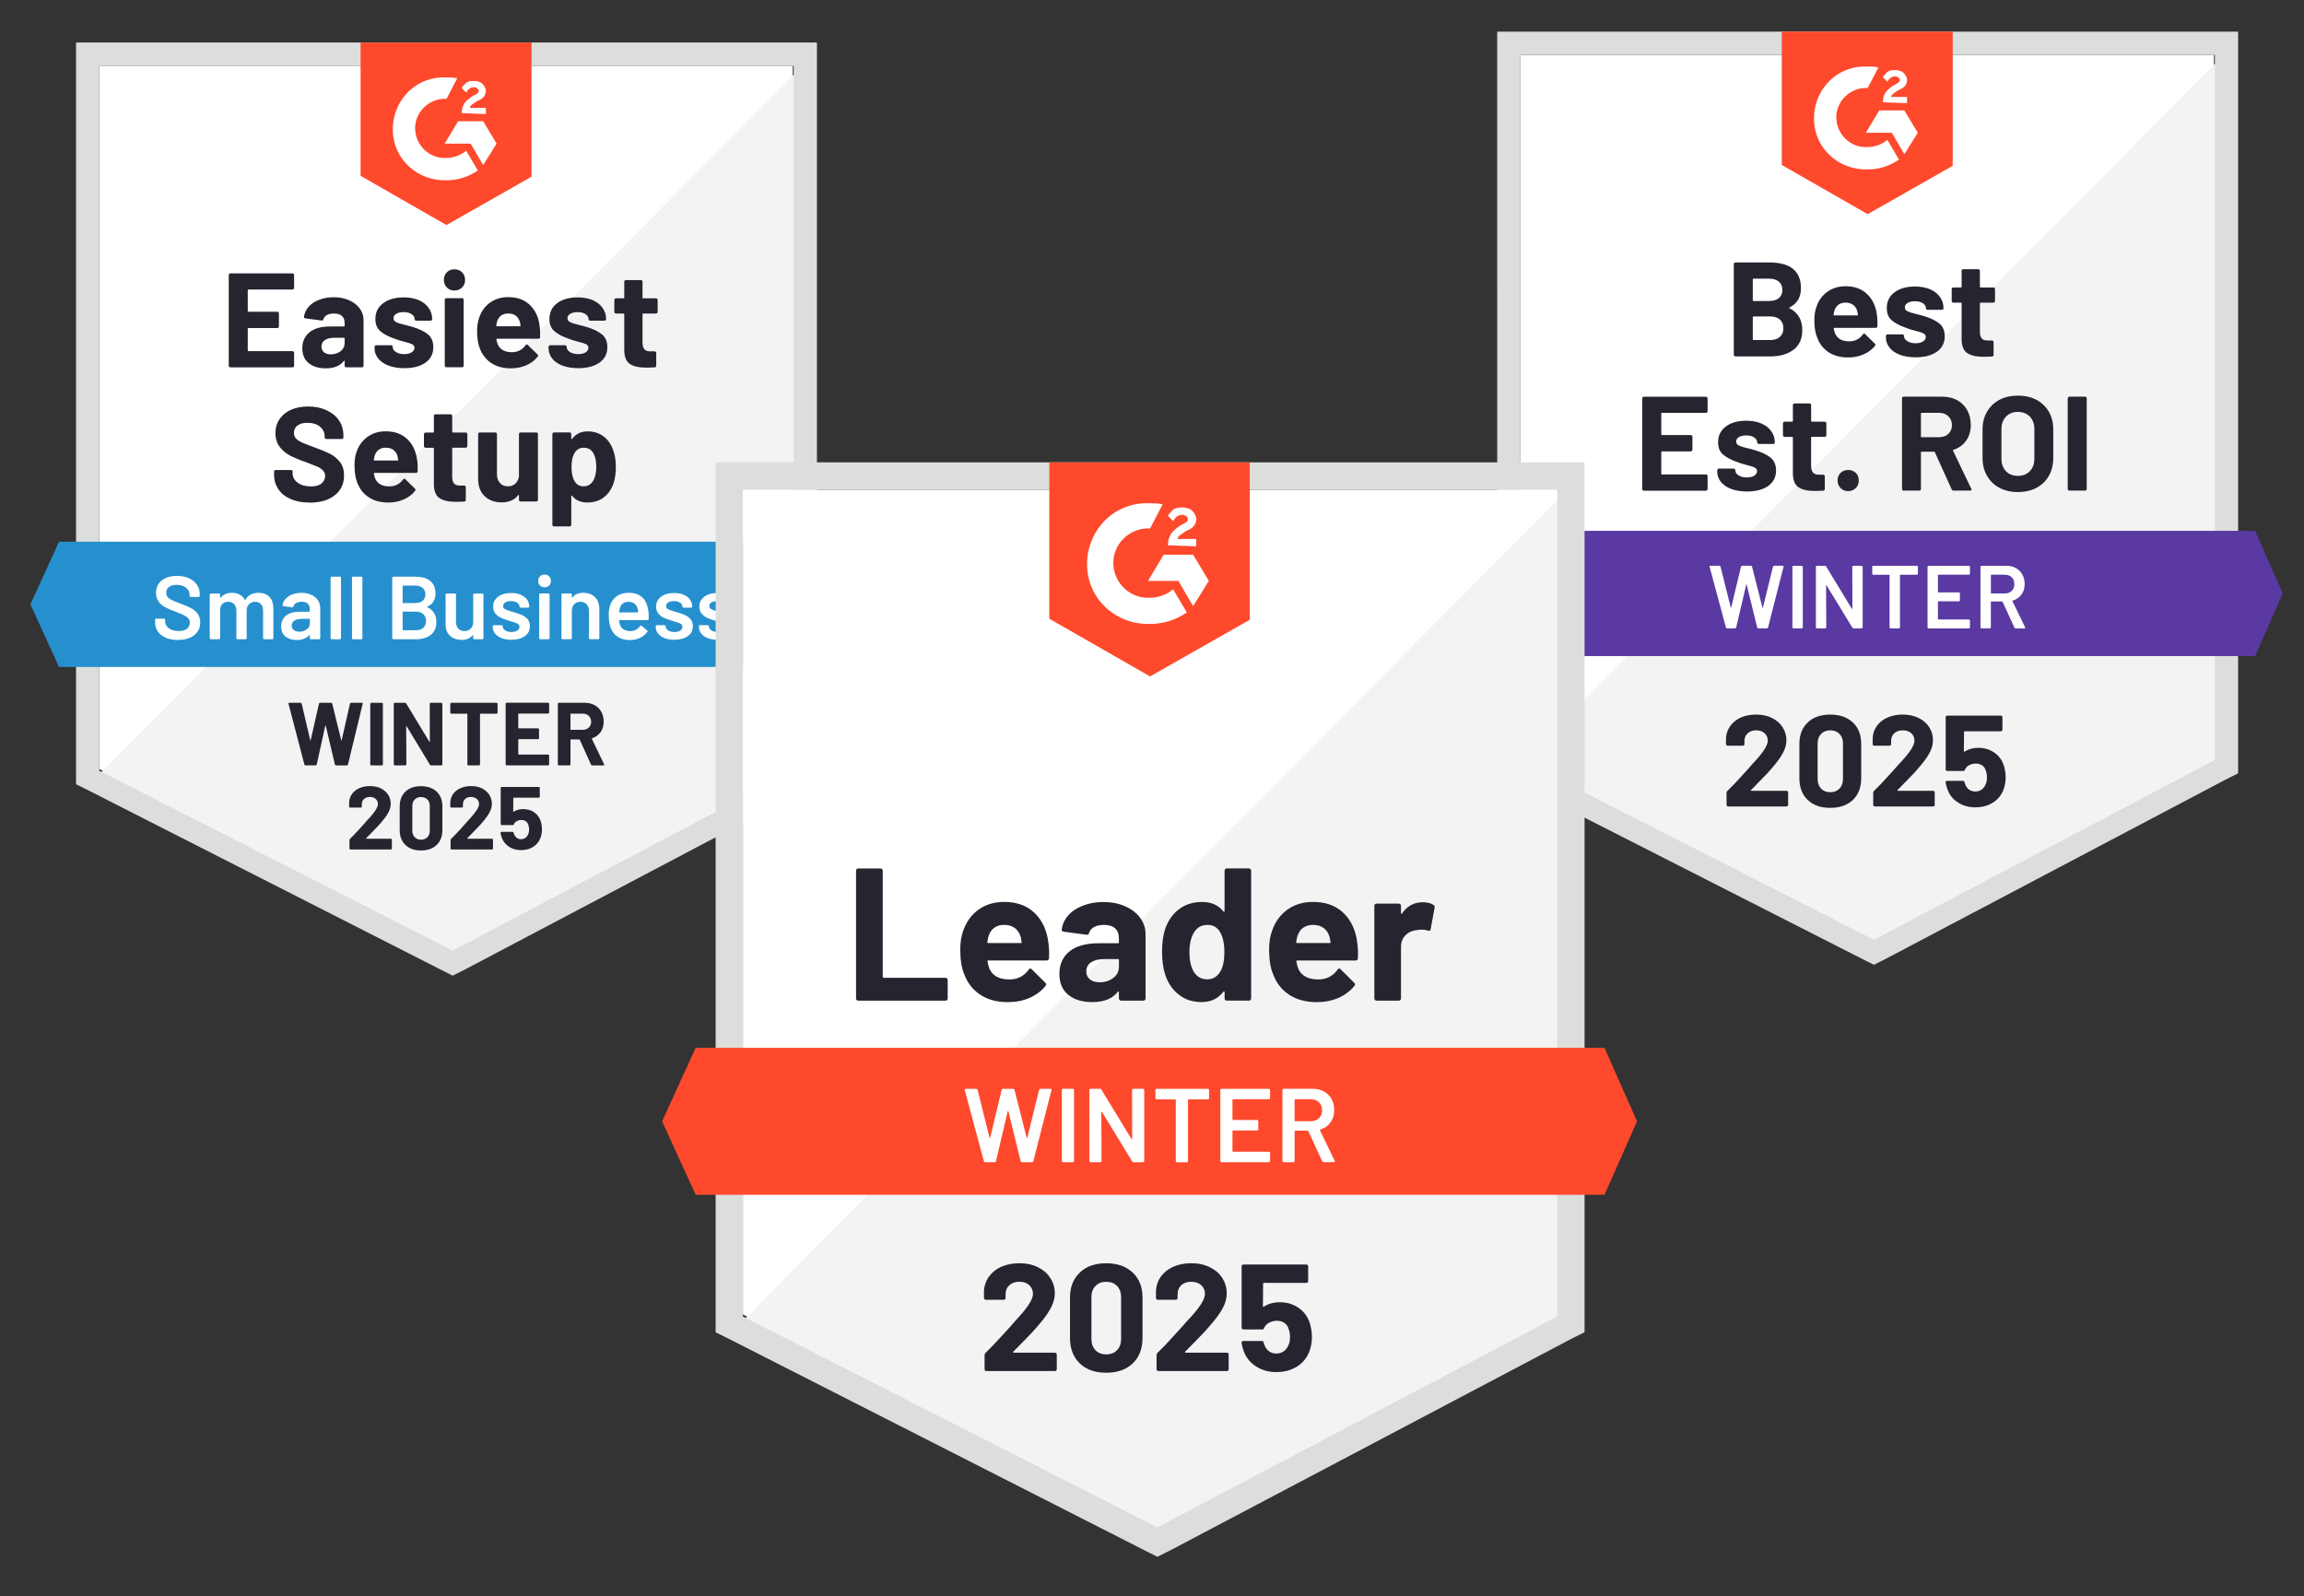 <?xml version="1.0" encoding="UTF-8"?>
<svg id="Layer_1" data-name="Layer 1" xmlns="http://www.w3.org/2000/svg" viewBox="0 0 710 492">
  <rect x="0" y="0" width="710" height="492" fill="#333333" stroke="none"/>
  <defs>
    <style>
      .cls-1 {
        fill: #252530;
      }

      .cls-2 {
        fill: #dcdedc;
      }

      .cls-3 {
        fill: #fff;
      }

      .cls-4 {
        fill: #5a39a2;
      }

      .cls-5 {
        fill: #f2f3f2;
      }

      .cls-6 {
        fill: #2690ce;
      }

      .cls-7 {
        fill: none;
        stroke: #4bff00;
        stroke-miterlimit: 10;
        stroke-width: 3px;
      }

      .cls-8 {
        fill: #ff492c;
      }
    </style>
  </defs>
  <g>
    <path class="cls-3" d="M30.6,237l108.92,55.42,104.78-55.42V20.27H30.6v216.73Z"/>
    <path class="cls-5" d="M246.51,21.1L28.39,240.86l113.05,55.98,105.06-53.77V21.1Z"/>
    <path class="cls-2" d="M23.43,92.51v149.18l3.86,1.93,108.92,55.42,3.31,1.65,3.31-1.65,105.06-55.42,3.86-1.93V13.1H23.43v79.41ZM30.6,237.55V20.27h213.98v217.29l-105.06,55.42-108.92-55.42Z"/>
    <path class="cls-8" d="M137.59,23.85c1.1,0,2.21,0,3.31.28l-3.31,6.34c-4.96-.28-9.38,3.58-9.65,8.55-.28,4.96,3.58,9.38,8.55,9.65h1.1c2.21,0,4.41-.83,6.07-2.21l3.58,6.07c-2.76,1.93-6.07,3.03-9.65,3.03-8.82.28-16.27-6.34-16.54-15.17-.28-8.82,6.34-16.27,15.17-16.54h1.38ZM148.89,37.37l4.14,6.89-4.14,6.62-3.86-6.62h-8l4.14-6.89h7.72ZM142.28,34.88c0-1.1.28-2.21.83-3.03s1.65-1.65,2.48-2.21l.55-.28c1.1-.55,1.38-.83,1.38-1.38s-.83-1.1-1.38-1.1c-1.1,0-1.93.55-2.48,1.65l-1.38-1.38c.28-.55.83-1.1,1.38-1.65.83-.55,1.65-.55,2.48-.55s1.93.28,2.48.83,1.1,1.38,1.1,2.21c0,1.38-.83,2.48-2.48,3.03l-.83.55c-.83.55-1.38.83-1.65,1.65h4.96v1.93s-7.45-.28-7.45-.28ZM137.59,69.35l26.2-14.89V13.1h-52.67v41.09s26.47,15.17,26.47,15.17Z"/>
    <path class="cls-6" d="M256.98,166.96H18.19l-8.82,19.3,8.82,19.3h238.79l8.55-19.3-8.55-19.3Z"/>
    <path class="cls-1" d="M95.4,154.89c-2.21,0-4.13-.35-5.76-1.05-1.67-.72-2.95-1.73-3.83-3.03-.9-1.31-1.35-2.82-1.35-4.55v-.91c0-.15.05-.27.14-.36.11-.09.23-.14.36-.14h4.72c.13,0,.25.05.36.14.09.09.14.21.14.36v.61c0,1.1.51,2.03,1.54,2.79,1.01.77,2.39,1.16,4.14,1.16,1.45,0,2.54-.31,3.25-.94.72-.63,1.08-1.39,1.08-2.29,0-.68-.22-1.24-.66-1.68-.44-.46-1.04-.86-1.79-1.21-.77-.33-1.98-.8-3.61-1.41-1.86-.64-3.43-1.3-4.72-1.96-1.27-.66-2.34-1.56-3.23-2.7-.86-1.14-1.3-2.56-1.3-4.25,0-1.65.43-3.1,1.3-4.33.85-1.25,2.02-2.21,3.53-2.87,1.53-.66,3.28-.99,5.27-.99,2.1,0,3.96.38,5.6,1.13,1.64.74,2.92,1.77,3.86,3.12.92,1.32,1.38,2.88,1.38,4.66v.61c0,.15-.05.27-.14.36-.11.09-.23.14-.36.14h-4.74c-.15,0-.27-.05-.36-.14-.11-.09-.17-.21-.17-.36v-.33c0-1.16-.47-2.14-1.41-2.95-.96-.81-2.26-1.21-3.92-1.21-1.31,0-2.32.28-3.03.83-.74.53-1.1,1.29-1.1,2.26,0,.7.21,1.28.63,1.74.44.48,1.08.9,1.9,1.27.85.37,2.15.87,3.92,1.52,1.97.72,3.5,1.35,4.6,1.9,1.12.55,2.13,1.37,3.03,2.45s1.35,2.5,1.35,4.25c0,2.59-.96,4.63-2.87,6.12-1.89,1.51-4.48,2.26-7.75,2.26h0ZM128.54,141.73c.17,1.05.22,2.22.17,3.5-.04.35-.22.52-.55.52h-12.77c-.17,0-.22.06-.17.19.07.55.22,1.1.44,1.65.72,1.54,2.18,2.32,4.38,2.32,1.76-.02,3.16-.74,4.19-2.15.11-.17.23-.25.36-.25.09,0,.19.06.3.17l2.98,2.92c.13.15.19.28.19.39,0,.06-.06.17-.17.33-.9,1.14-2.07,2.01-3.5,2.62-1.43.63-3.01.94-4.72.94-2.37,0-4.38-.53-6.01-1.6-1.65-1.08-2.84-2.59-3.56-4.52-.57-1.38-.85-3.18-.85-5.4,0-1.53.2-2.87.61-4.03.64-1.95,1.76-3.5,3.34-4.66s3.47-1.74,5.65-1.74c2.76,0,4.97.8,6.65,2.4s2.68,3.73,3.03,6.4ZM118.89,137.98c-1.73,0-2.87.81-3.42,2.43-.11.37-.21.81-.3,1.32,0,.13.07.19.22.19h7.14c.17,0,.22-.06.17-.19-.13-.79-.19-1.18-.19-1.16-.26-.83-.69-1.47-1.3-1.93-.63-.44-1.4-.66-2.32-.66ZM144.01,137.49c0,.13-.05.24-.14.33-.11.11-.23.17-.36.17h-3.97c-.13,0-.19.06-.19.19v8.77c0,.9.18,1.58.55,2.04.37.44.97.66,1.79.66h1.35c.15,0,.27.05.36.14s.14.21.14.36v3.92c0,.31-.17.49-.5.52-1.16.06-1.99.08-2.48.08-2.28,0-3.98-.38-5.1-1.13-1.14-.75-1.73-2.18-1.76-4.27v-11.08c0-.13-.06-.19-.19-.19h-2.37c-.13,0-.24-.06-.33-.17-.11-.09-.17-.2-.17-.33v-3.69c0-.13.06-.25.17-.36.09-.09.2-.14.33-.14h2.37c.13,0,.19-.07.19-.22v-4.91c0-.13.06-.25.17-.36.09-.09.2-.14.33-.14h4.66c.13,0,.24.05.33.14.11.11.17.23.17.36v4.91c0,.15.06.22.19.22h3.97c.13,0,.25.05.36.14.09.11.14.23.14.36,0,0,0,3.69,0,3.69ZM159.92,133.79c0-.13.06-.25.17-.36.09-.09.2-.14.33-.14h4.85c.13,0,.25.05.36.14.09.11.14.23.14.36v20.27c0,.15-.05.27-.14.36-.11.09-.23.14-.36.14h-4.85c-.13,0-.24-.05-.33-.14-.11-.09-.17-.21-.17-.36v-1.41c0-.07-.03-.12-.08-.14s-.11.02-.17.11c-1.1,1.47-2.81,2.21-5.13,2.21-2.1,0-3.81-.63-5.16-1.88-1.36-1.27-2.04-3.05-2.04-5.35v-13.81c0-.13.06-.25.17-.36.09-.09.2-.14.33-.14h4.8c.15,0,.27.05.36.14.09.11.14.23.14.36v12.38c0,1.1.3,1.99.91,2.67.59.7,1.41,1.05,2.45,1.05.94,0,1.71-.28,2.32-.85s.97-1.31,1.1-2.21c0,0,0-13.04,0-13.04ZM189.04,139c.5,1.4.74,3.05.74,4.96s-.26,3.64-.77,5.18c-.64,1.76-1.65,3.16-3.01,4.19-1.36,1.03-3.05,1.54-5.07,1.54-1.99,0-3.53-.69-4.63-2.07-.06-.07-.11-.1-.17-.08-.06.02-.08.07-.08.17v8.85c0,.15-.05.27-.14.36s-.21.14-.36.14h-4.83c-.15,0-.27-.05-.36-.14s-.14-.21-.14-.36v-27.96c0-.13.05-.25.14-.36.09-.09.21-.14.36-.14h4.83c.15,0,.27.05.36.14.09.11.14.23.14.36v1.35c0,.09.03.15.08.17.06.02.11,0,.17-.06,1.16-1.53,2.76-2.29,4.8-2.29,1.91,0,3.57.53,4.96,1.6,1.38,1.07,2.37,2.55,2.98,4.44ZM182.73,148.27c.68-1.07,1.02-2.53,1.02-4.38,0-1.73-.28-3.11-.85-4.14-.64-1.18-1.66-1.76-3.06-1.76-1.27,0-2.22.59-2.87,1.76-.57.99-.85,2.39-.85,4.19s.3,3.27.91,4.3c.63,1.1,1.56,1.65,2.81,1.65s2.2-.54,2.9-1.63ZM90.63,88.74c0,.15-.06.27-.17.36-.09.09-.2.14-.33.14h-13.59c-.13,0-.19.07-.19.22v6.4c0,.15.06.22.19.22h8.91c.13,0,.25.05.36.14.09.11.14.23.14.36v4c0,.15-.05.27-.14.36-.11.11-.23.17-.36.17h-8.91c-.13,0-.19.06-.19.19v6.7c0,.15.06.22.19.22h13.59c.13,0,.24.05.33.14.11.09.17.2.17.33v4.03c0,.15-.06.27-.17.36-.09.09-.2.14-.33.14h-19.14c-.13,0-.24-.05-.33-.14-.11-.09-.17-.21-.17-.36v-27.96c0-.13.06-.25.17-.36.09-.09.2-.14.33-.14h19.14c.13,0,.24.05.33.14.11.11.17.23.17.36v4ZM102.79,91.6c1.78,0,3.38.31,4.8.94,1.4.63,2.49,1.47,3.28,2.54.77,1.08,1.16,2.29,1.16,3.61v14.01c0,.15-.05.27-.14.36s-.21.14-.36.14h-4.83c-.15,0-.27-.05-.36-.14s-.14-.21-.14-.36v-1.35c0-.09-.03-.15-.08-.17-.06-.04-.11,0-.17.08-1.16,1.51-3.02,2.26-5.6,2.26-2.15,0-3.88-.52-5.18-1.57-1.34-1.05-2.01-2.59-2.01-4.63s.75-3.76,2.26-4.94c1.47-1.18,3.58-1.76,6.34-1.76h4.25c.13,0,.19-.06.19-.19v-.91c0-.92-.28-1.64-.83-2.15-.55-.5-1.38-.74-2.48-.74-.85,0-1.55.15-2.12.44-.57.31-.94.74-1.1,1.3-.07.29-.26.43-.55.41l-4.99-.66c-.33-.06-.49-.18-.47-.39.13-1.16.6-2.21,1.41-3.14.81-.94,1.88-1.66,3.23-2.18,1.32-.53,2.82-.8,4.49-.8ZM101.93,109.2c1.19,0,2.21-.32,3.03-.97.83-.64,1.24-1.46,1.24-2.45v-1.49c0-.13-.06-.19-.19-.19h-2.98c-1.25,0-2.22.24-2.92.72-.7.46-1.05,1.12-1.05,1.99,0,.74.26,1.31.77,1.74.51.44,1.21.66,2.1.66ZM124.63,113.47c-1.86,0-3.47-.26-4.85-.77-1.38-.51-2.44-1.24-3.2-2.18-.77-.94-1.16-2-1.16-3.2v-.41c0-.13.06-.25.17-.36.09-.09.2-.14.33-.14h4.6c.15,0,.27.05.36.14.09.11.14.23.14.36v.03c0,.63.34,1.15,1.02,1.57.66.42,1.51.63,2.54.63.94,0,1.69-.18,2.26-.55.59-.39.88-.85.88-1.38,0-.5-.25-.87-.74-1.13-.5-.24-1.31-.5-2.45-.77-1.29-.33-2.31-.65-3.06-.97-1.76-.61-3.17-1.35-4.22-2.23s-1.57-2.15-1.57-3.81c0-2.04.8-3.66,2.4-4.85,1.58-1.19,3.69-1.79,6.31-1.79,1.76,0,3.31.28,4.63.83,1.31.57,2.33,1.37,3.06,2.4.74,1.01,1.1,2.17,1.1,3.47,0,.13-.05.24-.14.33s-.21.14-.36.14h-4.41c-.15,0-.27-.05-.36-.14s-.14-.2-.14-.33c0-.61-.31-1.12-.94-1.54-.63-.42-1.44-.63-2.45-.63-.92,0-1.67.17-2.26.52-.57.33-.85.78-.85,1.35s.28.97.85,1.24c.55.28,1.5.57,2.84.88.29.07.63.16,1.02.25s.8.21,1.24.36c1.97.59,3.51,1.33,4.63,2.23,1.12.92,1.68,2.24,1.68,3.97,0,2.04-.8,3.63-2.4,4.77-1.62,1.14-3.79,1.71-6.51,1.71ZM140.04,89.54c-.94,0-1.72-.31-2.34-.94-.61-.61-.91-1.38-.91-2.32s.3-1.76.91-2.37,1.39-.91,2.34-.91,1.76.3,2.34.91c.63.61.94,1.4.94,2.37s-.31,1.71-.94,2.32c-.63.63-1.41.94-2.34.94ZM137.56,113.19c-.13,0-.25-.05-.36-.14-.09-.09-.14-.21-.14-.36v-20.29c0-.15.05-.27.14-.36.11-.09.23-.14.36-.14h4.83c.15,0,.27.05.36.14s.14.21.14.36v20.29c0,.15-.05.27-.14.36s-.21.14-.36.14h-4.83ZM166.27,100.37c.17,1.05.22,2.22.17,3.5-.02.35-.19.52-.52.52h-12.79c-.17,0-.22.06-.17.19.09.55.25,1.1.47,1.65.72,1.54,2.17,2.32,4.36,2.32,1.76-.02,3.16-.74,4.19-2.15.11-.17.24-.25.39-.25.07,0,.17.06.28.17l2.98,2.92c.15.15.22.28.22.39,0,.06-.06.17-.19.33-.9,1.14-2.07,2.01-3.5,2.62-1.43.63-3.01.94-4.72.94-2.37,0-4.38-.53-6.01-1.6-1.64-1.08-2.82-2.59-3.56-4.52-.57-1.38-.85-3.18-.85-5.4,0-1.53.21-2.87.63-4.03.63-1.95,1.73-3.5,3.31-4.66,1.6-1.16,3.48-1.74,5.65-1.74,2.76,0,4.97.8,6.65,2.4s2.68,3.73,3.03,6.4ZM156.61,96.62c-1.73,0-2.87.81-3.42,2.43-.11.37-.2.81-.28,1.32,0,.13.06.19.19.19h7.17c.15,0,.19-.06.14-.19-.13-.79-.19-1.18-.19-1.16-.26-.83-.69-1.47-1.3-1.93-.63-.44-1.4-.66-2.32-.66ZM178.23,113.47c-1.86,0-3.47-.26-4.85-.77-1.38-.51-2.44-1.24-3.2-2.18-.75-.94-1.13-2-1.13-3.2v-.41c0-.13.05-.25.14-.36.09-.09.21-.14.36-.14h4.58c.15,0,.27.05.36.14.09.11.14.23.14.36v.03c0,.63.34,1.15,1.02,1.57s1.53.63,2.54.63c.94,0,1.7-.18,2.29-.55.57-.39.85-.85.85-1.38,0-.5-.25-.87-.74-1.13-.5-.24-1.31-.5-2.43-.77-1.31-.33-2.33-.65-3.06-.97-1.76-.61-3.17-1.35-4.22-2.23-1.05-.88-1.57-2.15-1.57-3.81,0-2.04.79-3.66,2.37-4.85,1.58-1.19,3.69-1.79,6.31-1.79,1.76,0,3.31.28,4.63.83,1.32.57,2.34,1.37,3.06,2.4.74,1.01,1.1,2.17,1.1,3.47,0,.13-.05.24-.14.33-.09.09-.21.14-.36.14h-4.41c-.15,0-.27-.05-.36-.14s-.14-.2-.14-.33c0-.61-.31-1.12-.94-1.54-.63-.42-1.44-.63-2.45-.63-.92,0-1.66.17-2.23.52-.59.33-.88.78-.88,1.35s.28.97.85,1.24c.57.28,1.52.57,2.84.88.29.07.63.16,1.02.25.39.09.8.21,1.24.36,1.97.59,3.51,1.33,4.63,2.23,1.14.92,1.71,2.24,1.71,3.97,0,2.04-.81,3.63-2.43,4.77-1.62,1.14-3.79,1.71-6.51,1.71ZM202.66,96.13c0,.13-.05.24-.14.33-.09.11-.21.17-.36.17h-3.97c-.13,0-.19.06-.19.19v8.77c0,.9.18,1.58.55,2.04.37.44.97.66,1.79.66h1.38c.13,0,.24.05.33.14.11.09.17.21.17.36v3.92c0,.31-.17.49-.5.52-1.16.06-1.99.08-2.48.08-2.3,0-4.01-.38-5.13-1.13-1.14-.75-1.72-2.18-1.74-4.27v-11.08c0-.13-.07-.19-.22-.19h-2.34c-.15,0-.27-.06-.36-.17-.09-.09-.14-.2-.14-.33v-3.69c0-.13.05-.25.14-.36.09-.09.21-.14.36-.14h2.34c.15,0,.22-.07.22-.22v-4.91c0-.13.05-.25.14-.36.09-.09.21-.14.36-.14h4.63c.13,0,.24.05.33.14.11.11.17.23.17.36v4.91c0,.15.06.22.19.22h3.97c.15,0,.27.05.36.14.09.11.14.23.14.36v3.69Z"/>
    <path class="cls-3" d="M54.86,197.24c-1.43,0-2.68-.23-3.75-.69-1.07-.46-1.89-1.1-2.48-1.93-.57-.83-.85-1.8-.85-2.92v-.69c0-.09.04-.17.11-.25.06-.06.13-.08.22-.08h2.45c.09,0,.17.03.25.08.06.07.08.16.08.25v.52c0,.85.38,1.54,1.13,2.1.75.57,1.78.85,3.09.85,1.12,0,1.97-.24,2.54-.72.57-.48.85-1.09.85-1.85,0-.51-.16-.96-.47-1.32-.31-.35-.75-.67-1.32-.97-.59-.29-1.46-.66-2.62-1.1-1.31-.48-2.36-.93-3.17-1.35-.81-.42-1.48-1-2.01-1.74-.55-.72-.83-1.62-.83-2.7,0-1.62.59-2.9,1.76-3.83,1.18-.94,2.75-1.41,4.72-1.41,1.38,0,2.6.24,3.67.72,1.05.48,1.87,1.15,2.45,2.01.59.85.88,1.83.88,2.95v.47c0,.09-.04.17-.11.25-.06.06-.13.08-.22.08h-2.48c-.09,0-.17-.03-.22-.08-.07-.07-.11-.16-.11-.25v-.3c0-.86-.35-1.59-1.05-2.18-.72-.61-1.7-.91-2.95-.91-1.01,0-1.79.21-2.34.63-.57.42-.85,1.02-.85,1.79,0,.55.15,1,.44,1.35s.74.66,1.32.94c.59.29,1.5.66,2.73,1.1,1.31.5,2.35.95,3.14,1.35.77.4,1.44.97,2.01,1.68.55.74.83,1.65.83,2.73,0,1.65-.62,2.97-1.85,3.94-1.21.97-2.88,1.46-4.99,1.46ZM79.71,182.71c1.42,0,2.53.42,3.34,1.27.79.86,1.19,2.06,1.19,3.58v9.13c0,.09-.03.17-.08.22-.07.07-.16.11-.25.11h-2.51c-.09,0-.17-.04-.22-.11-.07-.06-.11-.13-.11-.22v-8.47c0-.85-.22-1.52-.66-2.01-.46-.5-1.07-.74-1.82-.74s-1.37.25-1.85.74c-.48.5-.72,1.16-.72,1.99v8.49c0,.09-.03.17-.08.22-.07.07-.16.11-.25.11h-2.51c-.09,0-.17-.04-.25-.11-.06-.06-.08-.13-.08-.22v-8.47c0-.85-.23-1.52-.69-2.01-.46-.5-1.07-.74-1.82-.74-.7,0-1.28.2-1.74.61-.44.4-.7.96-.77,1.65v8.96c0,.09-.03.17-.08.22-.07.07-.16.11-.25.11h-2.54c-.09,0-.17-.04-.22-.11-.07-.06-.11-.13-.11-.22v-13.43c0-.09.04-.17.11-.25.06-.06.13-.08.22-.08h2.54c.09,0,.17.03.25.08.06.07.08.16.08.25v.91c0,.06.02.09.06.11.04.02.07,0,.11-.06.4-.51.9-.89,1.49-1.13.61-.26,1.28-.39,2.01-.39.9,0,1.69.18,2.37.55.68.37,1.2.9,1.57,1.6.06.07.12.07.19,0,.4-.74.97-1.28,1.68-1.63.72-.35,1.52-.52,2.4-.52ZM92.86,182.71c1.16,0,2.18.2,3.06.61s1.56.96,2.04,1.65c.48.72.72,1.53.72,2.43v9.29c0,.09-.03.17-.08.22-.07.07-.16.11-.25.11h-2.54c-.09,0-.17-.04-.22-.11-.07-.06-.11-.13-.11-.22v-.88c0-.06-.02-.09-.06-.11-.04,0-.07.02-.11.06-.9.99-2.21,1.49-3.92,1.49-1.38,0-2.51-.35-3.39-1.05-.9-.7-1.35-1.74-1.35-3.12s.51-2.56,1.52-3.36c.99-.79,2.4-1.19,4.22-1.19h2.95c.09,0,.14-.05.14-.14v-.66c0-.72-.21-1.28-.63-1.68-.42-.39-1.06-.58-1.9-.58-.7,0-1.26.13-1.68.39-.44.24-.72.58-.83,1.02-.06.22-.18.31-.39.28l-2.67-.33c-.09-.02-.17-.05-.22-.08-.07-.06-.1-.12-.08-.19.15-1.12.75-2.04,1.82-2.76,1.05-.72,2.37-1.08,3.97-1.08ZM92.2,194.7c.9,0,1.67-.24,2.32-.72s.97-1.08.97-1.82v-1.3c0-.09-.05-.14-.14-.14h-2.32c-.97,0-1.74.18-2.29.55-.57.37-.85.89-.85,1.57,0,.59.22,1.04.66,1.35.42.33.97.5,1.65.5h0ZM102.21,197.02c-.09,0-.17-.04-.22-.11-.07-.06-.11-.13-.11-.22v-18.64c0-.09.04-.17.11-.22.06-.07.13-.11.22-.11h2.54c.09,0,.17.04.25.11.06.06.08.13.08.22v18.64c0,.09-.03.17-.08.22-.07.07-.16.11-.25.11h-2.54ZM108.8,197.02c-.09,0-.17-.04-.22-.11-.07-.06-.11-.13-.11-.22v-18.64c0-.09.04-.17.11-.22.06-.07.13-.11.22-.11h2.54c.09,0,.17.04.25.11.06.06.08.13.08.22v18.64c0,.09-.03.17-.08.22-.07.07-.16.11-.25.11h-2.54ZM131.66,186.96c-.11.06-.11.11,0,.17,1.88.88,2.81,2.4,2.81,4.55,0,1.75-.58,3.08-1.74,4-1.18.9-2.7,1.35-4.58,1.35h-6.95c-.09,0-.17-.04-.22-.11-.07-.06-.11-.13-.11-.22v-18.64c0-.09.04-.17.11-.22.06-.07.13-.11.22-.11h6.73c2,0,3.55.43,4.63,1.3,1.08.86,1.63,2.17,1.63,3.92,0,1.93-.85,3.27-2.54,4.03h0ZM124.21,180.48c-.09,0-.14.05-.14.14v5.1c0,.09.05.14.14.14h3.72c.97,0,1.75-.23,2.32-.69.55-.48.83-1.13.83-1.96s-.28-1.52-.83-2.01c-.57-.48-1.34-.72-2.32-.72h-3.72ZM128.16,194.24c.96,0,1.72-.26,2.29-.77.55-.51.83-1.21.83-2.1s-.28-1.6-.85-2.1c-.57-.51-1.34-.77-2.32-.77h-3.89c-.09,0-.14.05-.14.14v5.46c0,.09.05.14.14.14,0,0,3.94,0,3.94,0ZM145.81,183.26c0-.09.03-.17.08-.25.07-.06.16-.08.25-.08h2.51c.09,0,.17.03.25.08.06.07.08.16.08.25v13.43c0,.09-.03.17-.08.22-.07.07-.16.11-.25.11h-2.51c-.09,0-.17-.04-.25-.11-.06-.06-.08-.13-.08-.22v-.88c0-.06-.02-.09-.06-.11s-.07,0-.11.06c-.75.97-1.88,1.46-3.39,1.46-1.4,0-2.56-.4-3.5-1.21-.96-.81-1.43-1.96-1.43-3.45v-9.29c0-.09.03-.17.08-.25.07-.06.16-.08.25-.08h2.54c.09,0,.17.03.25.08.06.07.08.16.08.25v8.38c0,.86.23,1.55.69,2.07.44.51,1.07.77,1.88.77s1.49-.26,1.99-.77c.5-.51.74-1.2.74-2.07,0,0,0-8.38,0-8.38ZM157.63,197.19c-1.16,0-2.18-.17-3.06-.52-.86-.33-1.53-.8-2.01-1.41-.48-.59-.72-1.25-.72-1.99v-.25c0-.09.03-.17.08-.25.07-.06.16-.08.25-.08h2.43c.09,0,.17.03.22.08.07.07.11.16.11.25v.06c0,.46.25.86.74,1.21.51.33,1.16.5,1.93.5s1.33-.15,1.79-.44c.46-.31.69-.7.69-1.16,0-.42-.19-.74-.58-.97-.37-.2-.97-.42-1.82-.66l-1.05-.33c-.94-.28-1.73-.57-2.37-.88-.64-.31-1.19-.74-1.63-1.3-.44-.53-.66-1.22-.66-2.07,0-1.29.51-2.31,1.52-3.06,1.01-.77,2.34-1.16,4-1.16,1.12,0,2.1.17,2.95.52.85.37,1.5.86,1.96,1.49.46.64.69,1.37.69,2.18,0,.09-.04.17-.11.25-.06.06-.13.08-.22.08h-2.34c-.09,0-.17-.03-.25-.08-.06-.07-.08-.16-.08-.25,0-.48-.24-.87-.72-1.19-.46-.33-1.09-.5-1.9-.5-.72,0-1.31.13-1.76.39-.44.28-.66.65-.66,1.13,0,.44.21.77.63.99.44.24,1.17.5,2.18.77l.61.17c.97.29,1.79.59,2.45.88.66.31,1.22.74,1.68,1.27.46.55.69,1.26.69,2.12,0,1.31-.51,2.33-1.54,3.06-1.03.75-2.4,1.13-4.11,1.13ZM167.81,181c-.57,0-1.04-.18-1.41-.55s-.55-.84-.55-1.41c0-.57.18-1.04.55-1.41.37-.37.84-.55,1.41-.55.57,0,1.04.18,1.41.55s.55.84.55,1.41c0,.57-.18,1.04-.55,1.41-.37.37-.84.55-1.41.55ZM166.49,197.02c-.09,0-.17-.04-.25-.11-.06-.06-.08-.13-.08-.22v-13.46c0-.09.03-.17.08-.22.07-.07.16-.11.25-.11h2.54c.09,0,.17.04.22.11.07.06.11.13.11.22v13.46c0,.09-.04.17-.11.22-.06.07-.13.11-.22.11,0,0-2.54,0-2.54,0ZM179.78,182.71c1.49,0,2.67.44,3.56,1.32.9.88,1.35,2.09,1.35,3.61v9.04c0,.09-.04.17-.11.22-.06.07-.13.11-.22.11h-2.54c-.09,0-.17-.04-.25-.11-.06-.06-.08-.13-.08-.22v-8.38c0-.85-.24-1.53-.72-2.07-.48-.51-1.11-.77-1.9-.77s-1.43.26-1.93.77c-.48.51-.72,1.19-.72,2.04v8.41c0,.09-.04.17-.11.22-.06.07-.13.11-.22.11h-2.54c-.09,0-.17-.04-.25-.11-.06-.06-.08-.13-.08-.22v-13.43c0-.09.03-.17.08-.25.07-.06.16-.08.25-.08h2.54c.09,0,.17.03.22.08.07.07.11.16.11.25v.88c0,.06.02.09.06.11s.06,0,.08-.06c.75-.99,1.89-1.49,3.42-1.49ZM199.8,188.39c.07.46.11.97.11,1.54l-.03.85c0,.22-.11.33-.33.33h-8.63c-.09,0-.14.05-.14.14.06.61.14,1.02.25,1.24.44,1.32,1.52,1.99,3.23,2.01,1.25,0,2.24-.51,2.98-1.54.07-.11.17-.17.28-.17.07,0,.14.03.19.08l1.71,1.41c.17.13.19.28.08.44-.57.81-1.33,1.43-2.29,1.88-.94.44-1.99.66-3.14.66-1.43,0-2.66-.32-3.67-.97-.99-.64-1.72-1.54-2.18-2.7-.42-.99-.63-2.37-.63-4.14,0-1.07.11-1.93.33-2.59.37-1.29,1.06-2.31,2.07-3.06,1.03-.74,2.26-1.1,3.69-1.1,3.62,0,5.66,1.89,6.12,5.68h0ZM193.67,185.47c-.68,0-1.25.17-1.71.52-.44.33-.75.8-.94,1.41-.11.31-.18.72-.22,1.21-.04.09,0,.14.11.14h5.6c.09,0,.14-.05.14-.14-.04-.46-.09-.81-.17-1.05-.17-.66-.5-1.18-.99-1.54-.48-.37-1.08-.55-1.82-.55h0ZM207.85,197.19c-1.16,0-2.18-.17-3.06-.52-.86-.33-1.53-.8-2.01-1.41-.48-.59-.72-1.25-.72-1.99v-.25c0-.09.03-.17.08-.25.07-.06.16-.08.25-.08h2.43c.09,0,.17.03.22.08.07.07.11.16.11.25v.06c0,.46.25.86.74,1.21.51.33,1.16.5,1.93.5s1.33-.15,1.79-.44c.46-.31.69-.7.69-1.16,0-.42-.19-.74-.58-.97-.37-.2-.97-.42-1.82-.66l-1.05-.33c-.94-.28-1.73-.57-2.37-.88-.64-.31-1.19-.74-1.63-1.3-.44-.53-.66-1.22-.66-2.07,0-1.29.51-2.31,1.52-3.06,1.01-.77,2.34-1.16,4-1.16,1.12,0,2.1.17,2.95.52.85.37,1.5.86,1.96,1.49.46.64.69,1.37.69,2.18,0,.09-.04.17-.11.25-.06.06-.13.08-.22.08h-2.34c-.09,0-.17-.03-.25-.08-.06-.07-.08-.16-.08-.25,0-.48-.24-.87-.72-1.19-.46-.33-1.09-.5-1.9-.5-.72,0-1.31.13-1.76.39-.44.28-.66.65-.66,1.13,0,.44.21.77.63.99.44.24,1.17.5,2.18.77l.61.17c.97.29,1.79.59,2.45.88.66.31,1.22.74,1.68,1.27.46.55.69,1.26.69,2.12,0,1.31-.51,2.33-1.54,3.06-1.03.75-2.4,1.13-4.11,1.13ZM221.17,197.19c-1.16,0-2.18-.17-3.06-.52-.86-.33-1.53-.8-2.01-1.41-.48-.59-.72-1.25-.72-1.99v-.25c0-.09.03-.17.08-.25.07-.06.16-.08.25-.08h2.43c.09,0,.17.03.22.08.07.07.11.16.11.25v.06c0,.46.25.86.74,1.21.51.33,1.16.5,1.93.5s1.33-.15,1.79-.44c.46-.31.69-.7.69-1.16,0-.42-.19-.74-.58-.97-.37-.2-.97-.42-1.82-.66l-1.05-.33c-.94-.28-1.73-.57-2.37-.88-.64-.31-1.19-.74-1.63-1.3-.44-.53-.66-1.22-.66-2.07,0-1.29.51-2.31,1.52-3.06,1.01-.77,2.34-1.16,4-1.16,1.12,0,2.1.17,2.95.52.85.37,1.5.86,1.96,1.49.46.64.69,1.37.69,2.18,0,.09-.04.17-.11.25-.06.06-.13.08-.22.08h-2.34c-.09,0-.17-.03-.25-.08-.06-.07-.08-.16-.08-.25,0-.48-.24-.87-.72-1.19-.46-.33-1.09-.5-1.9-.5-.72,0-1.31.13-1.76.39-.44.28-.66.65-.66,1.13,0,.44.21.77.63.99.44.24,1.17.5,2.18.77l.61.17c.97.29,1.79.59,2.45.88.66.31,1.22.74,1.68,1.27.46.55.69,1.26.69,2.12,0,1.31-.51,2.33-1.54,3.06-1.03.75-2.4,1.13-4.11,1.13Z"/>
    <path class="cls-1" d="M94.19,235.9c-.2,0-.33-.09-.39-.28l-4.88-18.67-.03-.11c0-.17.1-.25.3-.25h3.42c.18,0,.3.09.36.28l2.62,11.22c.02.07.05.11.08.11.04,0,.06-.04.08-.11l2.54-11.2c.06-.2.17-.3.36-.3h3.34c.2,0,.33.09.39.28l2.76,11.22c.02.06.05.09.08.11.04,0,.06-.04.08-.11l2.54-11.2c.06-.2.17-.3.36-.3h3.25c.26,0,.36.12.3.36l-4.52,18.67c-.06.18-.18.28-.39.28h-3.28c-.18,0-.3-.09-.36-.28l-2.81-11.94c-.02-.07-.05-.11-.08-.11s-.06.04-.08.11l-2.62,11.91c-.04.2-.16.3-.36.3h-3.06ZM114.43,235.9c-.09,0-.17-.04-.25-.11-.06-.06-.08-.13-.08-.22v-18.64c0-.09.03-.17.08-.22.07-.07.16-.11.25-.11h3.23c.09,0,.17.04.22.11.07.06.11.13.11.22v18.64c0,.09-.04.17-.11.22-.06.07-.13.11-.22.11h-3.23ZM132.43,216.93c0-.09.03-.17.08-.22.07-.07.16-.11.25-.11h3.23c.09,0,.17.04.22.11.07.06.11.13.11.22v18.64c0,.09-.04.17-.11.22-.06.07-.13.11-.22.11h-3.12c-.18,0-.31-.07-.39-.22l-7.14-11.8c-.04-.06-.07-.07-.11-.06-.04,0-.06.04-.06.11l.06,11.64c0,.09-.04.17-.11.22-.06.07-.13.11-.22.11h-3.23c-.09,0-.17-.04-.25-.11-.06-.06-.08-.13-.08-.22v-18.64c0-.09.03-.17.08-.22.07-.07.16-.11.25-.11h3.12c.18,0,.31.07.39.22l7.11,11.75c.04.06.07.07.11.06.04,0,.06-.04.06-.11,0,0-.03-11.58-.03-11.58ZM153,216.6c.09,0,.17.04.22.11.07.06.11.13.11.22v2.7c0,.09-.04.17-.11.22-.06.07-.13.11-.22.11h-4.94c-.09,0-.14.05-.14.14v15.47c0,.09-.04.17-.11.22-.06.07-.13.11-.22.11h-3.23c-.09,0-.17-.04-.25-.11-.06-.06-.08-.13-.08-.22v-15.47c0-.09-.05-.14-.14-.14h-4.8c-.09,0-.17-.04-.25-.11-.06-.06-.08-.13-.08-.22v-2.7c0-.09.03-.17.08-.22.07-.07.16-.11.25-.11,0,0,13.9,0,13.9,0ZM169.22,219.6c0,.09-.03.17-.08.22-.07.07-.16.11-.25.11h-9.04c-.09,0-.14.05-.14.14v4.27c0,.09.05.14.14.14h5.93c.09,0,.17.03.22.08.07.07.11.16.11.25v2.67c0,.09-.04.17-.11.25-.06.06-.13.08-.22.08h-5.93c-.09,0-.14.05-.14.14v4.47c0,.09.05.14.14.14h9.04c.09,0,.17.03.25.08.06.07.08.16.08.25v2.67c0,.09-.03.17-.08.22-.07.07-.16.11-.25.11h-12.74c-.09,0-.17-.04-.25-.11-.06-.06-.08-.13-.08-.22v-18.64c0-.09.03-.17.08-.22.07-.07.16-.11.25-.11h12.74c.09,0,.17.04.25.11.06.06.08.13.08.22,0,0,0,2.67,0,2.67ZM182.51,235.9c-.18,0-.31-.08-.39-.25l-3.45-7.64c-.04-.07-.09-.11-.17-.11h-2.56c-.09,0-.14.05-.14.14v7.53c0,.09-.04.17-.11.22-.06.07-.13.11-.22.11h-3.23c-.09,0-.17-.04-.25-.11-.06-.06-.08-.13-.08-.22v-18.64c0-.09.03-.17.08-.22.07-.07.16-.11.25-.11h7.89c1.18,0,2.21.24,3.09.72.9.48,1.59,1.16,2.07,2.04.5.88.74,1.9.74,3.06,0,1.25-.31,2.32-.94,3.2-.63.9-1.5,1.53-2.62,1.9-.09.04-.12.1-.08.19l3.75,7.8c.04.07.06.13.06.17,0,.15-.1.22-.3.22h-3.39,0ZM175.94,219.93c-.09,0-.14.05-.14.14v4.72c0,.09.05.14.14.14h3.61c.77,0,1.4-.23,1.88-.69.5-.46.74-1.06.74-1.79,0-.74-.25-1.34-.74-1.82-.48-.46-1.1-.69-1.88-.69h-3.61ZM112.88,258.32s-.05.07-.03.11c.02.04.06.06.11.06h7.47c.09,0,.17.03.25.08.06.07.08.16.08.25v2.67c0,.09-.03.17-.08.22-.07.07-.16.11-.25.11h-12.41c-.09,0-.17-.04-.25-.11-.06-.06-.08-.13-.08-.22v-2.54c0-.17.06-.3.17-.41.9-.88,1.82-1.84,2.76-2.87.94-1.05,1.53-1.7,1.76-1.96.51-.61,1.04-1.19,1.57-1.74,1.67-1.86,2.51-3.24,2.51-4.14,0-.64-.23-1.18-.69-1.6-.46-.4-1.06-.61-1.79-.61s-1.33.2-1.79.61c-.46.42-.69.97-.69,1.65v.69c0,.09-.04.17-.11.25-.06.06-.13.08-.22.08h-3.25c-.09,0-.17-.03-.22-.08-.07-.07-.11-.16-.11-.25v-1.3c.06-.99.37-1.88.94-2.65.57-.75,1.32-1.33,2.26-1.74.96-.4,2.02-.61,3.2-.61,1.31,0,2.44.24,3.42.72.96.5,1.7,1.16,2.23,1.99.51.83.77,1.75.77,2.76,0,.77-.19,1.56-.58,2.37s-.97,1.68-1.74,2.62c-.57.72-1.19,1.42-1.85,2.12-.66.7-1.65,1.71-2.95,3.03,0,0-.41.41-.41.41ZM129.73,262.12c-2.02,0-3.62-.57-4.8-1.71-1.18-1.12-1.76-2.66-1.76-4.6v-7.28c0-1.91.59-3.43,1.76-4.55s2.78-1.68,4.8-1.68c2.02,0,3.63.56,4.83,1.68,1.18,1.12,1.76,2.64,1.76,4.55v7.28c0,1.95-.59,3.48-1.76,4.6-1.19,1.14-2.8,1.71-4.83,1.71ZM129.73,258.79c.83,0,1.49-.26,1.99-.77.48-.5.72-1.17.72-2.01v-7.58c0-.85-.24-1.52-.72-2.01-.5-.51-1.16-.77-1.99-.77s-1.45.26-1.93.77c-.5.5-.74,1.17-.74,2.01v7.58c0,.85.25,1.52.74,2.01.48.51,1.12.77,1.93.77ZM144.04,258.32s-.05.07-.03.11c.02.04.06.06.11.06h7.47c.09,0,.17.03.25.08.06.07.08.16.08.25v2.67c0,.09-.03.17-.08.22-.07.07-.16.11-.25.11h-12.41c-.09,0-.17-.04-.22-.11-.07-.06-.11-.13-.11-.22v-2.54c0-.17.06-.3.17-.41.9-.88,1.82-1.84,2.76-2.87.94-1.05,1.53-1.7,1.76-1.96.51-.61,1.04-1.19,1.57-1.74,1.67-1.86,2.51-3.24,2.51-4.14,0-.64-.23-1.18-.69-1.6-.46-.4-1.06-.61-1.79-.61s-1.33.2-1.79.61c-.46.42-.69.97-.69,1.65v.69c0,.09-.03.17-.08.25-.07.06-.16.08-.25.08h-3.25c-.09,0-.17-.03-.22-.08-.07-.07-.11-.16-.11-.25v-1.3c.06-.99.37-1.88.94-2.65.57-.75,1.33-1.33,2.29-1.74.94-.4,1.99-.61,3.17-.61,1.31,0,2.44.24,3.42.72.96.5,1.7,1.16,2.23,1.99.51.83.77,1.75.77,2.76,0,.77-.19,1.56-.58,2.37s-.97,1.68-1.74,2.62c-.57.72-1.19,1.42-1.85,2.12s-1.65,1.71-2.95,3.03c0,0-.41.41-.41.41ZM166.6,253.02c.28.9.41,1.77.41,2.62,0,.94-.15,1.78-.44,2.54-.42,1.18-1.17,2.11-2.23,2.81-1.07.68-2.32,1.02-3.75,1.02s-2.62-.33-3.67-.99c-1.07-.68-1.82-1.6-2.26-2.76-.18-.48-.32-.98-.41-1.52v-.06c0-.2.11-.3.33-.3h3.34c.18,0,.3.1.36.3.02.11.05.2.08.28.04.07.06.14.08.19.18.48.46.85.83,1.1.37.26.8.39,1.3.39s.97-.14,1.35-.41.67-.66.85-1.16c.18-.37.28-.85.28-1.43,0-.53-.08-1.01-.25-1.43-.13-.48-.39-.85-.77-1.1-.39-.26-.84-.39-1.35-.39s-.99.12-1.43.36-.74.55-.88.94c-.06.18-.17.28-.36.28h-3.39c-.09,0-.17-.04-.22-.11-.07-.06-.11-.13-.11-.22v-11.11c0-.09.04-.17.11-.22.06-.07.13-.11.22-.11h11.39c.09,0,.17.04.25.11.06.06.08.13.08.22v2.67c0,.09-.03.17-.08.22-.07.07-.16.11-.25.11h-7.69c-.09,0-.14.05-.14.14l-.03,4.08c0,.13.06.16.17.08.83-.53,1.78-.8,2.87-.8,1.29,0,2.42.32,3.39.97.96.66,1.64,1.56,2.04,2.7Z"/>
  </g>
  <g>
    <path class="cls-3" d="M468.55,233.65l108.92,55.42,104.78-55.42V16.92h-213.7v216.73Z"/>
    <path class="cls-5" d="M684.46,17.75l-218.11,219.77,113.05,55.98,105.06-53.77V17.75Z"/>
    <path class="cls-2" d="M461.38,89.16v149.18l3.86,1.93,108.92,55.42,3.31,1.65,3.31-1.65,105.06-55.42,3.86-1.93V9.75h-228.32v79.41ZM468.55,234.2V16.92h213.98v217.29l-105.06,55.42-108.92-55.42Z"/>
    <path class="cls-8" d="M575.54,20.5c1.1,0,2.21,0,3.31.28l-3.31,6.34c-4.96-.28-9.38,3.58-9.65,8.55-.28,4.96,3.58,9.38,8.55,9.65h1.1c2.21,0,4.41-.83,6.07-2.21l3.58,6.07c-2.76,1.93-6.07,3.03-9.65,3.03-8.82.28-16.27-6.34-16.54-15.17-.28-8.82,6.34-16.27,15.17-16.54h1.38ZM586.84,34.02l4.14,6.89-4.14,6.62-3.86-6.62h-8l4.14-6.89h7.72ZM580.23,31.53c0-1.1.28-2.21.83-3.03s1.65-1.65,2.48-2.21l.55-.28c1.1-.55,1.38-.83,1.38-1.38s-.83-1.1-1.38-1.1c-1.1,0-1.93.55-2.48,1.65l-1.38-1.38c.28-.55.83-1.1,1.38-1.65.83-.55,1.65-.55,2.48-.55s1.93.28,2.48.83,1.1,1.38,1.1,2.21c0,1.38-.83,2.48-2.48,3.03l-.83.55c-.83.55-1.38.83-1.65,1.65h4.96v1.93s-7.45-.28-7.45-.28ZM575.54,66l26.2-14.89V9.75h-52.67v41.09s26.47,15.17,26.47,15.17Z"/>
    <path class="cls-4" d="M694.93,163.61h-238.79l-8.82,19.3,8.82,19.3h238.79l8.55-19.3-8.55-19.3Z"/>
    <path class="cls-1" d="M526.21,126.75c0,.15-.06.27-.17.36-.09.09-.2.14-.33.14h-13.59c-.13,0-.19.07-.19.22v6.4c0,.15.06.22.19.22h8.91c.13,0,.25.05.36.14.09.11.14.23.14.36v4c0,.15-.05.27-.14.36-.11.11-.23.17-.36.17h-8.91c-.13,0-.19.06-.19.19v6.7c0,.15.06.22.19.22h13.59c.13,0,.24.05.33.14.11.09.17.2.17.33v4.03c0,.15-.06.27-.17.36-.09.09-.2.14-.33.14h-19.14c-.13,0-.24-.05-.33-.14-.11-.09-.17-.21-.17-.36v-27.96c0-.13.06-.25.17-.36.09-.09.2-.14.33-.14h19.14c.13,0,.24.05.33.14.11.11.17.23.17.36v4ZM538.37,151.48c-1.86,0-3.47-.26-4.85-.77-1.38-.51-2.44-1.24-3.2-2.18-.75-.94-1.13-2-1.13-3.2v-.41c0-.13.05-.25.14-.36.09-.09.2-.14.33-.14h4.6c.15,0,.27.05.36.14.09.11.14.23.14.36v.03c0,.63.34,1.15,1.02,1.57.66.42,1.51.63,2.54.63.94,0,1.7-.18,2.29-.55.57-.39.85-.85.85-1.38,0-.5-.25-.87-.74-1.13-.5-.24-1.31-.5-2.45-.77-1.29-.33-2.31-.65-3.06-.97-1.75-.61-3.14-1.35-4.19-2.23-1.05-.88-1.57-2.15-1.57-3.81,0-2.04.79-3.66,2.37-4.85,1.58-1.19,3.68-1.79,6.29-1.79,1.76,0,3.31.28,4.63.83,1.34.57,2.37,1.37,3.09,2.4.74,1.01,1.1,2.17,1.1,3.47,0,.13-.05.24-.14.33-.11.09-.23.14-.36.14h-4.44c-.13,0-.24-.05-.33-.14-.11-.09-.17-.2-.17-.33,0-.61-.3-1.12-.91-1.54-.63-.42-1.45-.63-2.48-.63-.9,0-1.65.17-2.23.52-.57.33-.85.78-.85,1.35s.28.97.85,1.24c.57.28,1.51.57,2.81.88l1.05.25c.39.09.8.21,1.24.36,1.97.59,3.51,1.33,4.63,2.23,1.14.92,1.71,2.24,1.71,3.97,0,2.04-.81,3.63-2.43,4.77s-3.79,1.71-6.51,1.71ZM562.8,134.14c0,.13-.05.24-.14.33-.09.11-.21.17-.36.17h-3.97c-.15,0-.22.06-.22.19v8.77c0,.9.19,1.58.58,2.04.37.44.97.66,1.79.66h1.35c.15,0,.27.05.36.14s.14.21.14.36v3.92c0,.31-.17.49-.5.52-1.16.06-1.99.08-2.48.08-2.28,0-3.98-.38-5.1-1.13-1.14-.75-1.73-2.18-1.76-4.27v-11.08c0-.13-.06-.19-.19-.19h-2.37c-.13,0-.24-.06-.33-.17-.11-.09-.17-.2-.17-.33v-3.69c0-.13.06-.25.17-.36.09-.09.2-.14.33-.14h2.37c.13,0,.19-.07.19-.22v-4.91c0-.13.06-.25.17-.36.09-.09.2-.14.33-.14h4.63c.15,0,.27.05.36.14.09.11.14.23.14.36v4.91c0,.15.07.22.22.22h3.97c.15,0,.27.05.36.14.09.11.14.23.14.36,0,0,0,3.69,0,3.69ZM569.53,151.37c-.94,0-1.71-.31-2.32-.94-.63-.61-.94-1.39-.94-2.34s.3-1.74.91-2.34,1.39-.91,2.34-.91,1.76.3,2.37.91.91,1.39.91,2.34-.31,1.74-.94,2.34c-.63.63-1.41.94-2.34.94ZM602.01,151.21c-.28,0-.47-.13-.58-.39l-5.18-11.44c-.04-.11-.12-.17-.25-.17h-3.83c-.15,0-.22.07-.22.22v11.28c0,.15-.05.27-.14.36s-.2.14-.33.14h-4.85c-.15,0-.27-.05-.36-.14s-.14-.21-.14-.36v-27.96c0-.13.05-.25.14-.36.09-.09.21-.14.36-.14h11.83c1.76,0,3.32.36,4.66,1.08,1.32.72,2.35,1.74,3.09,3.06.74,1.32,1.1,2.86,1.1,4.6,0,1.88-.47,3.47-1.41,4.8-.94,1.34-2.24,2.29-3.92,2.84-.15.06-.19.15-.14.28l5.63,11.72c.06.11.08.19.08.25,0,.22-.15.33-.44.33,0,0-5.1,0-5.1,0ZM592.17,127.24c-.15,0-.22.07-.22.22v7.09c0,.13.07.19.22.19h5.4c1.18,0,2.12-.34,2.84-1.02.74-.7,1.1-1.6,1.1-2.7,0-1.1-.37-2-1.1-2.7-.72-.72-1.66-1.08-2.84-1.08,0,0-5.4,0-5.4,0ZM621.81,151.65c-2.15,0-4.04-.44-5.68-1.32-1.64-.86-2.9-2.1-3.81-3.69-.92-1.58-1.38-3.41-1.38-5.49v-8.82c0-2.04.46-3.85,1.38-5.43.9-1.56,2.17-2.79,3.81-3.67,1.64-.86,3.53-1.3,5.68-1.3,2.19,0,4.1.43,5.74,1.3,1.64.88,2.91,2.1,3.83,3.67.9,1.58,1.35,3.39,1.35,5.43v8.82c0,2.08-.45,3.92-1.35,5.51-.92,1.6-2.2,2.83-3.83,3.69-1.64.86-3.55,1.3-5.74,1.3ZM621.81,146.66c1.53,0,2.76-.48,3.69-1.43.94-.97,1.41-2.26,1.41-3.86v-9.1c0-1.6-.46-2.89-1.38-3.86s-2.16-1.46-3.72-1.46-2.72.49-3.64,1.46c-.94.97-1.41,2.26-1.41,3.86v9.1c0,1.6.47,2.89,1.41,3.86.92.96,2.13,1.43,3.64,1.43ZM637.69,151.21c-.13,0-.24-.05-.33-.14-.11-.09-.17-.21-.17-.36v-27.96c0-.13.06-.25.17-.36.09-.09.2-.14.33-.14h4.85c.13,0,.25.05.36.14.09.11.14.23.14.36v27.96c0,.15-.05.27-.14.36-.11.09-.23.14-.36.14h-4.85ZM551.47,94.76c-.17.07-.17.16,0,.25,2.61,1.34,3.92,3.58,3.92,6.73,0,2.68-.91,4.71-2.73,6.07-1.82,1.36-4.2,2.04-7.14,2.04h-10.73c-.13,0-.24-.05-.33-.14-.11-.09-.17-.21-.17-.36v-27.96c0-.13.06-.25.17-.36.09-.09.2-.14.33-.14h10.4c6.53,0,9.79,2.65,9.79,7.94,0,2.76-1.17,4.73-3.5,5.93ZM540.33,85.88c-.13,0-.19.07-.19.22v6.45c0,.15.06.22.19.22h4.85c1.29,0,2.3-.3,3.03-.91.7-.61,1.05-1.43,1.05-2.48s-.35-1.94-1.05-2.56c-.74-.63-1.75-.94-3.03-.94h-4.85ZM545.51,104.8c1.27,0,2.26-.32,2.98-.97s1.08-1.53,1.08-2.67-.36-2.01-1.08-2.67c-.72-.64-1.73-.97-3.03-.97h-5.13c-.13,0-.19.07-.19.22v6.84c0,.15.06.22.19.22,0,0,5.18,0,5.18,0ZM578.38,97.02c.17,1.05.22,2.22.17,3.5-.02.35-.19.52-.52.52h-12.79c-.17,0-.22.06-.17.19.09.55.25,1.1.47,1.65.72,1.54,2.18,2.32,4.38,2.32,1.76-.02,3.15-.74,4.16-2.15.11-.17.24-.25.39-.25.07,0,.17.06.28.17l2.98,2.92c.15.15.22.28.22.39,0,.06-.06.17-.17.33-.92,1.14-2.1,2.01-3.53,2.62-1.42.63-2.99.94-4.72.94-2.37,0-4.38-.53-6.01-1.6-1.64-1.08-2.81-2.59-3.53-4.52-.59-1.38-.88-3.18-.88-5.4,0-1.53.21-2.87.63-4.03.63-1.95,1.74-3.5,3.34-4.66,1.58-1.16,3.46-1.74,5.63-1.74,2.76,0,4.97.8,6.65,2.4,1.67,1.6,2.68,3.73,3.03,6.4ZM568.75,93.27c-1.75,0-2.9.81-3.45,2.43-.11.37-.2.81-.28,1.32,0,.13.06.19.19.19h7.17c.17,0,.22-.06.17-.19-.15-.79-.22-1.18-.22-1.16-.24-.83-.67-1.47-1.3-1.93-.63-.44-1.39-.66-2.29-.66ZM590.35,110.12c-1.86,0-3.47-.26-4.85-.77-1.38-.51-2.44-1.24-3.2-2.18-.75-.94-1.13-2-1.13-3.2v-.41c0-.13.05-.25.14-.36.09-.09.21-.14.36-.14h4.58c.15,0,.27.05.36.14.09.11.14.23.14.36v.03c0,.63.34,1.15,1.02,1.57s1.53.63,2.54.63c.94,0,1.7-.18,2.29-.55.57-.39.85-.85.85-1.38,0-.5-.25-.87-.74-1.13-.5-.24-1.31-.5-2.43-.77-1.31-.33-2.33-.65-3.06-.97-1.76-.61-3.17-1.35-4.22-2.23-1.05-.88-1.57-2.15-1.57-3.81,0-2.04.79-3.66,2.37-4.85,1.58-1.19,3.69-1.79,6.31-1.79,1.76,0,3.31.28,4.63.83,1.32.57,2.35,1.37,3.09,2.4.72,1.01,1.08,2.17,1.08,3.47,0,.13-.05.24-.14.33s-.21.14-.36.14h-4.41c-.15,0-.27-.05-.36-.14s-.14-.2-.14-.33c0-.61-.31-1.12-.94-1.54s-1.44-.63-2.45-.63c-.92,0-1.66.17-2.23.52-.59.33-.88.78-.88,1.35s.28.97.85,1.24,1.52.57,2.84.88c.29.07.63.16,1.02.25s.8.21,1.24.36c1.97.59,3.51,1.33,4.63,2.23,1.14.92,1.71,2.24,1.71,3.97,0,2.04-.81,3.63-2.43,4.77-1.62,1.14-3.79,1.71-6.51,1.71ZM614.78,92.78c0,.13-.05.24-.14.33-.09.11-.21.17-.36.17h-3.97c-.13,0-.19.06-.19.19v8.77c0,.9.18,1.58.55,2.04.37.44.97.66,1.82.66h1.35c.13,0,.25.05.36.14.09.09.14.21.14.36v3.92c0,.31-.17.49-.5.52-1.16.06-1.99.08-2.48.08-2.3,0-4.01-.38-5.13-1.13-1.14-.75-1.72-2.18-1.74-4.27v-11.08c0-.13-.07-.19-.22-.19h-2.34c-.15,0-.27-.06-.36-.17-.09-.09-.14-.2-.14-.33v-3.69c0-.13.05-.25.14-.36.09-.09.21-.14.36-.14h2.34c.15,0,.22-.07.22-.22v-4.91c0-.13.05-.25.14-.36.09-.09.21-.14.36-.14h4.63c.13,0,.25.05.36.14.09.11.14.23.14.36v4.91c0,.15.06.22.19.22h3.97c.15,0,.27.05.36.14.09.11.14.23.14.36v3.69Z"/>
    <path class="cls-3" d="M532.25,193.67c-.2,0-.33-.09-.39-.28l-5.02-18.67-.03-.11c0-.17.1-.25.3-.25h2.7c.2,0,.33.09.39.28l3.14,12.57c.02.06.05.08.08.08s.06-.03.08-.08l3.01-12.57c.06-.18.17-.28.36-.28h2.65c.2,0,.33.09.39.28l3.2,12.6c.02.06.05.08.08.08s.06-.03.08-.08l3.09-12.6c.06-.18.18-.28.39-.28h2.56c.26,0,.36.12.3.36l-4.77,18.67c-.06.18-.18.28-.39.28h-2.56c-.2,0-.33-.09-.39-.28l-3.23-13.15c-.02-.06-.05-.09-.08-.11-.04,0-.06.04-.08.11l-3.09,13.15c-.06.18-.17.28-.36.28h-2.43ZM552.68,193.67c-.09,0-.17-.04-.25-.11-.06-.06-.08-.13-.08-.22v-18.64c0-.09.03-.17.08-.22.07-.07.16-.11.25-.11h2.54c.09,0,.17.04.22.11.07.06.11.13.11.22v18.64c0,.09-.04.17-.11.22-.06.07-.13.11-.22.11h-2.54ZM570.8,174.7c0-.09.03-.17.08-.22.07-.07.16-.11.25-.11h2.54c.09,0,.17.04.22.11.07.06.11.13.11.22v18.64c0,.09-.04.17-.11.22-.06.07-.13.11-.22.11h-2.45c-.18,0-.31-.07-.39-.22l-7.94-13.02c-.04-.06-.07-.08-.11-.08-.04.02-.06.06-.06.14l.06,12.85c0,.09-.04.17-.11.22-.06.07-.13.11-.22.11h-2.54c-.09,0-.17-.04-.25-.11-.06-.06-.08-.13-.08-.22v-18.64c0-.09.03-.17.08-.22.07-.07.16-.11.25-.11h2.45c.18,0,.31.07.39.22l7.91,13.02c.04.06.07.07.11.06.04,0,.06-.04.06-.11,0,0-.03-12.85-.03-12.85ZM590.7,174.37c.09,0,.17.04.22.11.07.06.11.13.11.22v2.12c0,.09-.04.17-.11.22-.06.07-.13.11-.22.11h-5.07c-.09,0-.14.05-.14.14v16.05c0,.09-.03.17-.08.22-.07.07-.16.11-.25.11h-2.54c-.09,0-.17-.04-.22-.11-.07-.06-.11-.13-.11-.22v-16.05c0-.09-.05-.14-.14-.14h-4.88c-.09,0-.17-.04-.25-.11-.06-.06-.08-.13-.08-.22v-2.12c0-.09.03-.17.08-.22.07-.07.16-.11.25-.11h13.43ZM607.06,176.8c0,.09-.04.17-.11.22-.06.07-.13.11-.22.11h-9.4c-.09,0-.14.05-.14.14v5.16c0,.09.05.14.14.14h6.31c.09,0,.17.03.25.08.06.07.08.16.08.25v2.1c0,.09-.03.17-.08.25-.07.06-.16.08-.25.08h-6.31c-.09,0-.14.05-.14.14v5.32c0,.09.05.14.14.14h9.4c.09,0,.17.04.22.11.07.06.11.13.11.22v2.1c0,.09-.04.17-.11.22-.06.07-.13.11-.22.11h-12.41c-.09,0-.17-.04-.25-.11-.06-.06-.08-.13-.08-.22v-18.64c0-.09.03-.17.08-.22.07-.07.16-.11.25-.11h12.41c.09,0,.17.04.22.11.07.06.11.13.11.22v2.1h0ZM621.15,193.67c-.18,0-.31-.08-.39-.25l-3.64-7.94c-.04-.07-.09-.11-.17-.11h-3.31c-.09,0-.14.05-.14.14v7.83c0,.09-.04.17-.11.22-.06.07-.13.11-.22.11h-2.54c-.09,0-.17-.04-.25-.11-.06-.06-.08-.13-.08-.22v-18.64c0-.09.03-.17.08-.22.07-.07.16-.11.25-.11h7.58c1.12,0,2.11.23,2.98.69.86.48,1.53,1.14,2.01,1.99.48.86.72,1.85.72,2.95,0,1.27-.33,2.34-.99,3.23-.64.9-1.54,1.53-2.7,1.88-.04,0-.06.02-.08.06-.02.04-.02.07,0,.11l3.89,8.02c.04.07.06.13.06.17,0,.15-.1.22-.3.22h-2.65ZM613.65,177.13c-.09,0-.14.05-.14.14v5.49c0,.09.05.14.14.14h4.14c.88,0,1.6-.27,2.15-.8.53-.51.8-1.2.8-2.07,0-.86-.27-1.56-.8-2.1-.55-.53-1.27-.8-2.15-.8h-4.14Z"/>
    <path class="cls-1" d="M539.58,243.47c-.06.06-.07.11-.06.17.04.06.09.08.17.08h10.84c.13,0,.24.05.33.14.11.09.17.2.17.33v3.89c0,.13-.06.24-.17.33-.09.09-.2.14-.33.14h-17.98c-.15,0-.27-.05-.36-.14-.09-.09-.14-.2-.14-.33v-3.69c0-.24.08-.44.25-.61,1.31-1.27,2.64-2.66,4-4.16,1.36-1.51,2.22-2.44,2.56-2.81.74-.88,1.49-1.73,2.26-2.54,2.43-2.68,3.64-4.68,3.64-5.98,0-.94-.33-1.71-.99-2.32-.66-.59-1.53-.88-2.59-.88s-1.93.29-2.59.88c-.68.61-1.02,1.41-1.02,2.4v.99c0,.13-.05.24-.14.33s-.2.14-.33.14h-4.72c-.13,0-.24-.05-.33-.14-.11-.09-.17-.2-.17-.33v-1.88c.09-1.43.55-2.71,1.38-3.83.83-1.1,1.92-1.95,3.28-2.54,1.38-.59,2.92-.88,4.63-.88,1.89,0,3.54.36,4.94,1.08,1.4.7,2.47,1.65,3.23,2.84.77,1.21,1.16,2.55,1.16,4,0,1.12-.28,2.27-.85,3.45-.55,1.18-1.39,2.44-2.51,3.81-.83,1.03-1.72,2.06-2.67,3.09-.96,1.01-2.38,2.47-4.27,4.38l-.61.61h0ZM564.01,248.98c-2.94,0-5.26-.82-6.95-2.45-1.71-1.64-2.56-3.87-2.56-6.7v-10.56c0-2.78.85-4.97,2.56-6.59,1.69-1.64,4.01-2.45,6.95-2.45s5.25.82,6.98,2.45c1.71,1.62,2.56,3.81,2.56,6.59v10.56c0,2.83-.85,5.06-2.56,6.7-1.73,1.64-4.05,2.45-6.98,2.45ZM564.01,244.16c1.19,0,2.14-.37,2.84-1.1.72-.74,1.08-1.72,1.08-2.95v-11c0-1.21-.36-2.19-1.08-2.92-.7-.74-1.65-1.1-2.84-1.1s-2.11.37-2.81,1.1c-.72.74-1.08,1.71-1.08,2.92v11c0,1.23.36,2.22,1.08,2.95.7.74,1.64,1.1,2.81,1.1ZM584.75,243.47c-.06.06-.06.11-.03.17.02.06.07.08.17.08h10.84c.13,0,.24.05.33.14.09.09.14.2.14.33v3.89c0,.13-.05.24-.14.33-.09.09-.2.14-.33.14h-18.01c-.13,0-.24-.05-.33-.14-.09-.09-.14-.2-.14-.33v-3.69c0-.24.07-.44.22-.61,1.32-1.27,2.66-2.66,4-4.16,1.36-1.51,2.22-2.44,2.56-2.81.75-.88,1.52-1.73,2.29-2.54,2.43-2.68,3.64-4.68,3.64-5.98,0-.94-.33-1.71-.99-2.32-.68-.59-1.55-.88-2.62-.88s-1.93.29-2.59.88c-.66.61-.99,1.41-.99,2.4v.99c0,.13-.05.24-.14.33s-.21.14-.36.14h-4.72c-.13,0-.24-.05-.33-.14s-.14-.2-.14-.33v-1.88c.07-1.43.52-2.71,1.35-3.83.83-1.1,1.93-1.95,3.31-2.54,1.38-.59,2.91-.88,4.6-.88,1.89,0,3.54.36,4.94,1.08,1.42.7,2.5,1.65,3.25,2.84.75,1.21,1.13,2.55,1.13,4,0,1.12-.28,2.27-.83,3.45-.57,1.18-1.42,2.44-2.54,3.81-.83,1.03-1.72,2.06-2.67,3.09-.96,1.01-2.38,2.47-4.27,4.38l-.61.61h0ZM617.45,235.78c.4,1.31.61,2.57.61,3.81,0,1.36-.21,2.59-.63,3.69-.61,1.69-1.68,3.04-3.23,4.05-1.56.99-3.38,1.49-5.46,1.49s-3.8-.49-5.32-1.46c-1.54-.97-2.63-2.3-3.25-3.97-.28-.7-.48-1.43-.61-2.21v-.08c0-.29.16-.44.47-.44h4.85c.26,0,.43.15.52.44.02.17.06.3.11.41s.09.2.11.28c.28.7.68,1.23,1.21,1.6.53.37,1.16.55,1.88.55.75,0,1.41-.2,1.96-.61.55-.39.97-.94,1.24-1.65.26-.53.39-1.23.39-2.1,0-.77-.12-1.46-.36-2.07-.18-.7-.55-1.23-1.1-1.6-.57-.39-1.22-.58-1.96-.58s-1.45.17-2.1.52c-.63.35-1.05.81-1.27,1.38-.07.26-.25.39-.52.39h-4.91c-.15,0-.27-.05-.36-.14-.09-.09-.14-.2-.14-.33v-16.13c0-.13.05-.24.14-.33s.21-.14.36-.14h16.52c.13,0,.24.05.33.14s.14.2.14.33v3.89c0,.13-.05.24-.14.33-.09.09-.2.14-.33.14h-11.17c-.13,0-.19.07-.19.22l-.06,5.9c0,.18.08.23.25.14,1.19-.77,2.58-1.16,4.16-1.16,1.86,0,3.48.47,4.88,1.41,1.42.96,2.41,2.25,2.98,3.89Z"/>
  </g>
  <g>
    <path class="cls-3" d="M228.93,405.1l127.74,65,122.89-65v-254.19h-250.63v254.19Z"/>
    <path class="cls-5" d="M482.15,151.88l-255.8,257.75,132.59,65.65,123.21-63.06V151.88Z"/>
    <path class="cls-2" d="M220.53,235.64v174.96l4.53,2.26,127.74,65,3.88,1.94,3.88-1.94,123.21-65,4.53-2.26V142.5H220.53v93.14ZM228.93,405.74v-254.83h250.95v254.83l-123.21,65-127.74-65Z"/>
    <path class="cls-8" d="M354.41,155.11c1.29,0,2.59,0,3.88.32l-3.88,7.44c-5.82-.32-11,4.2-11.32,10.03-.32,5.82,4.2,11,10.03,11.32h1.29c2.59,0,5.17-.97,7.11-2.59l4.2,7.11c-3.23,2.26-7.11,3.56-11.32,3.56-10.35.32-19.08-7.44-19.4-17.79-.32-10.35,7.44-19.08,17.79-19.4,0,0,1.62,0,1.62,0ZM367.67,170.96l4.85,8.08-4.85,7.76-4.53-7.76h-9.38l4.85-8.08h9.06ZM359.91,168.05c0-1.29.32-2.59.97-3.56s1.94-1.94,2.91-2.59l.65-.32c1.29-.65,1.62-.97,1.62-1.62s-.97-1.29-1.62-1.29c-1.29,0-2.26.65-2.91,1.94l-1.62-1.62c.32-.65.97-1.29,1.62-1.94.97-.65,1.94-.65,2.91-.65s2.26.32,2.91.97,1.29,1.62,1.29,2.59c0,1.62-.97,2.91-2.91,3.56l-.97.65c-.97.65-1.62.97-1.94,1.94h5.82v2.26s-8.73-.32-8.73-.32ZM354.41,208.47l30.72-17.46v-48.51h-61.77v48.19s31.05,17.79,31.05,17.79ZM494.44,322.95H214.38l-10.35,22.64,10.35,22.64h280.06l10.03-22.64-10.03-22.64Z"/>
    <path class="cls-1" d="M264.48,308.4c-.19,0-.36-.06-.49-.19-.13-.15-.19-.32-.19-.52v-39.32c0-.19.06-.37.19-.52.13-.13.29-.19.49-.19h6.82c.19,0,.36.06.49.19.15.15.23.32.23.52v32.7c0,.19.1.29.29.29h19.02c.19,0,.37.06.52.19.13.15.19.32.19.52v5.63c0,.19-.06.37-.19.52-.15.13-.32.19-.52.19,0,0-26.84,0-26.84,0ZM323.04,290.36c.24,1.47.31,3.12.23,4.95-.02.47-.27.71-.74.71h-17.98c-.24,0-.31.1-.23.29.11.78.31,1.55.61,2.33,1.01,2.16,3.07,3.23,6.18,3.23,2.48-.02,4.44-1.02,5.89-3.01.15-.24.32-.36.52-.36.13,0,.27.08.42.23l4.17,4.14c.19.19.29.37.29.52,0,.09-.08.25-.23.49-1.27,1.57-2.92,2.8-4.95,3.69-2.01.86-4.21,1.29-6.63,1.29-3.34,0-6.17-.75-8.47-2.26-2.31-1.51-3.97-3.62-4.98-6.34-.82-1.94-1.23-4.48-1.23-7.63,0-2.13.29-4.01.87-5.63.91-2.76,2.47-4.96,4.69-6.6,2.24-1.62,4.89-2.43,7.96-2.43,3.88,0,7,1.12,9.35,3.36,2.35,2.24,3.77,5.25,4.27,9.02ZM309.49,285.05c-2.46,0-4.07,1.14-4.85,3.43-.15.52-.28,1.14-.39,1.88,0,.19.1.29.29.29h10.06c.24,0,.31-.1.23-.29-.19-1.12-.29-1.66-.29-1.62-.34-1.16-.95-2.07-1.81-2.72-.88-.65-1.96-.97-3.23-.97ZM339.99,278c2.52,0,4.78.44,6.76,1.33,1.98.86,3.52,2.06,4.62,3.59,1.1,1.51,1.65,3.19,1.65,5.04v19.73c0,.19-.06.37-.19.52-.13.13-.29.19-.49.19h-6.82c-.19,0-.36-.06-.49-.19-.15-.15-.23-.32-.23-.52v-1.91c0-.11-.03-.18-.1-.23-.09-.04-.16-.01-.23.1-1.64,2.13-4.26,3.2-7.86,3.2-3.04,0-5.49-.73-7.34-2.2-1.88-1.47-2.81-3.64-2.81-6.53s1.06-5.29,3.17-6.95c2.09-1.64,5.08-2.46,8.96-2.46h5.92c.19,0,.29-.1.29-.29v-1.29c0-1.27-.39-2.27-1.16-3.01-.78-.71-1.94-1.07-3.49-1.07-1.19,0-2.18.22-2.98.65s-1.32,1.03-1.55,1.81c-.11.43-.36.63-.74.58l-7.05-.94c-.47-.09-.69-.26-.65-.52.15-1.64.8-3.12,1.94-4.43,1.14-1.32,2.66-2.34,4.56-3.07,1.88-.75,3.98-1.13,6.31-1.13ZM338.82,302.74c1.66,0,3.07-.44,4.24-1.33,1.16-.88,1.75-2.03,1.75-3.43v-2.1c0-.19-.1-.29-.29-.29h-4.17c-1.75,0-3.12.33-4.11,1-.99.65-1.49,1.57-1.49,2.78,0,1.06.37,1.88,1.1,2.46.73.6,1.72.91,2.98.91ZM377.37,268.36c0-.19.06-.37.19-.52.13-.13.29-.19.49-.19h6.82c.19,0,.36.06.49.19.13.15.19.32.19.52v39.32c0,.19-.06.37-.19.52-.13.13-.29.19-.49.19h-6.82c-.19,0-.36-.06-.49-.19-.13-.15-.19-.32-.19-.52v-1.91c0-.11-.04-.17-.13-.19-.09-.02-.16,0-.23.06-1.64,2.13-3.87,3.2-6.69,3.2s-5.06-.75-7.02-2.26c-1.96-1.51-3.37-3.58-4.24-6.21-.65-2.03-.97-4.38-.97-7.05,0-2.76.34-5.16,1.03-7.21.91-2.5,2.32-4.47,4.24-5.92,1.92-1.47,4.29-2.2,7.11-2.2,2.8,0,4.98.97,6.53,2.91.06.13.14.17.23.13.09-.04.13-.12.13-.23,0,0,0-12.45,0-12.45ZM376.14,299.31c.78-1.42,1.16-3.38,1.16-5.89s-.43-4.62-1.29-6.11c-.88-1.51-2.18-2.26-3.88-2.26-1.83,0-3.21.75-4.14,2.26-.97,1.53-1.46,3.59-1.46,6.18,0,2.33.41,4.27,1.23,5.82.97,1.68,2.4,2.52,4.3,2.52,1.75,0,3.1-.84,4.07-2.52ZM418.22,290.36c.24,1.47.31,3.12.23,4.95-.02.47-.27.71-.74.71h-17.98c-.24,0-.31.1-.23.29.11.78.31,1.55.61,2.33,1.01,2.16,3.07,3.23,6.18,3.23,2.48-.02,4.44-1.02,5.89-3.01.15-.24.32-.36.52-.36.13,0,.27.08.42.23l4.17,4.14c.19.19.29.37.29.52,0,.09-.08.25-.23.49-1.27,1.57-2.92,2.8-4.95,3.69-2.01.86-4.21,1.29-6.63,1.29-3.34,0-6.17-.75-8.47-2.26-2.31-1.51-3.97-3.62-4.98-6.34-.82-1.94-1.23-4.48-1.23-7.63,0-2.13.29-4.01.87-5.63.91-2.76,2.47-4.96,4.69-6.6,2.24-1.62,4.89-2.43,7.96-2.43,3.88,0,7,1.12,9.35,3.36,2.35,2.24,3.77,5.25,4.27,9.02ZM404.67,285.05c-2.46,0-4.07,1.14-4.85,3.43-.15.52-.28,1.14-.39,1.88,0,.19.1.29.29.29h10.06c.24,0,.31-.1.23-.29-.19-1.12-.29-1.66-.29-1.62-.34-1.16-.95-2.07-1.81-2.72-.88-.65-1.96-.97-3.23-.97ZM438.43,278.07c1.4,0,2.5.27,3.3.81.32.17.44.46.36.87l-1.23,6.66c-.02.45-.29.58-.81.39-.58-.19-1.26-.29-2.04-.29-.3,0-.72.04-1.26.13-1.4.11-2.59.61-3.56,1.52-.97.93-1.46,2.15-1.46,3.65v15.88c0,.19-.06.37-.19.52-.15.13-.32.19-.52.19h-6.79c-.19,0-.37-.06-.52-.19-.13-.15-.19-.32-.19-.52v-28.52c0-.19.06-.36.19-.49.15-.13.32-.19.52-.19h6.79c.19,0,.37.06.52.19.13.13.19.29.19.49v2.23c0,.11.03.18.1.23.09.04.15.02.19-.06,1.6-2.33,3.73-3.49,6.4-3.49Z"/>
    <path class="cls-3" d="M303.64,358.2c-.24,0-.39-.11-.45-.32l-5.89-21.89-.03-.13c0-.19.12-.29.36-.29h3.17c.24,0,.39.11.45.32l3.69,14.75c.02.06.05.1.1.1s.08-.03.1-.1l3.52-14.75c.06-.22.2-.32.42-.32h3.1c.24,0,.39.11.45.32l3.75,14.78c.02.06.05.1.1.1s.08-.03.1-.1l3.62-14.78c.06-.22.22-.32.45-.32h3.01c.3,0,.42.14.36.42l-5.59,21.89c-.06.22-.22.32-.45.32h-3.01c-.24,0-.39-.11-.45-.32l-3.78-15.43c-.02-.06-.05-.11-.1-.13-.04,0-.08.04-.1.13l-3.62,15.43c-.06.22-.2.32-.42.32h-2.85ZM327.6,358.2c-.11,0-.2-.04-.29-.13-.06-.06-.1-.15-.1-.26v-21.86c0-.11.03-.19.1-.26.09-.09.18-.13.29-.13h2.98c.11,0,.19.04.26.13.09.06.13.15.13.26v21.86c0,.11-.04.19-.13.26-.06.09-.15.13-.26.13h-2.98ZM348.85,335.95c0-.11.03-.19.1-.26.09-.09.18-.13.29-.13h2.98c.11,0,.19.04.26.13.09.06.13.15.13.26v21.86c0,.11-.04.19-.13.26-.06.09-.15.13-.26.13h-2.88c-.22,0-.37-.09-.45-.26l-9.31-15.26c-.04-.06-.09-.1-.13-.1-.04.02-.06.08-.06.16l.06,15.07c0,.11-.04.19-.13.26-.06.09-.15.13-.26.13h-2.98c-.11,0-.2-.04-.29-.13-.06-.06-.1-.15-.1-.26v-21.86c0-.11.03-.19.1-.26.09-.09.18-.13.29-.13h2.88c.22,0,.37.09.45.26l9.28,15.26c.04.06.09.09.13.06.04,0,.06-.04.06-.13,0,0-.03-15.07-.03-15.07ZM372.2,335.57c.11,0,.19.04.26.13.09.06.13.15.13.26v2.49c0,.11-.04.19-.13.26-.06.09-.15.13-.26.13h-5.95c-.11,0-.16.05-.16.16v18.82c0,.11-.03.19-.1.26-.09.09-.18.13-.29.13h-2.98c-.11,0-.19-.04-.26-.13-.09-.06-.13-.15-.13-.26v-18.82c0-.11-.05-.16-.16-.16h-5.72c-.11,0-.2-.04-.29-.13-.06-.06-.1-.15-.1-.26v-2.49c0-.11.03-.19.1-.26.09-.09.18-.13.29-.13h15.75ZM391.38,338.41c0,.11-.04.19-.13.26-.06.09-.15.13-.26.13h-11.03c-.11,0-.16.05-.16.16v6.05c0,.11.05.16.16.16h7.41c.11,0,.2.03.29.1.06.09.1.18.1.29v2.46c0,.11-.03.2-.1.29-.09.06-.18.1-.29.1h-7.41c-.11,0-.16.05-.16.16v6.24c0,.11.05.16.16.16h11.03c.11,0,.19.04.26.13.09.06.13.15.13.26v2.46c0,.11-.04.19-.13.26-.06.09-.15.13-.26.13h-14.55c-.11,0-.2-.04-.29-.13-.06-.06-.1-.15-.1-.26v-21.86c0-.11.03-.19.1-.26.09-.09.18-.13.29-.13h14.55c.11,0,.19.04.26.13.09.06.13.15.13.26v2.46h0ZM407.9,358.2c-.22,0-.37-.1-.45-.29l-4.27-9.31c-.04-.09-.11-.13-.19-.13h-3.88c-.11,0-.16.05-.16.16v9.18c0,.11-.04.19-.13.26-.06.09-.15.13-.26.13h-2.98c-.11,0-.2-.04-.29-.13-.06-.06-.1-.15-.1-.26v-21.86c0-.11.03-.19.1-.26.09-.09.18-.13.29-.13h8.89c1.32,0,2.48.27,3.49.81,1.01.56,1.8,1.34,2.36,2.33.56,1.01.84,2.17.84,3.46,0,1.49-.39,2.75-1.16,3.78-.75,1.06-1.81,1.79-3.17,2.2-.04,0-.08.02-.1.06-.02.04-.02.09,0,.13l4.56,9.41c.04.09.06.15.06.19,0,.17-.12.26-.36.26h-3.1ZM399.1,338.8c-.11,0-.16.05-.16.16v6.44c0,.11.05.16.16.16h4.85c1.03,0,1.88-.31,2.52-.94.63-.6.94-1.41.94-2.43,0-1.01-.31-1.83-.94-2.46-.65-.63-1.49-.94-2.52-.94h-4.85Z"/>
    <path class="cls-1" d="M312.24,416.61c-.06.06-.09.13-.06.19.04.06.11.1.19.1h12.71c.15,0,.28.05.39.16.13.11.19.24.19.39v4.56c0,.15-.06.28-.19.39-.11.11-.24.16-.39.16h-21.09c-.17,0-.31-.05-.42-.16-.11-.11-.16-.24-.16-.39v-4.33c0-.28.1-.52.29-.71,1.53-1.49,3.09-3.12,4.69-4.88,1.6-1.77,2.6-2.87,3.01-3.3.86-1.03,1.75-2.03,2.65-2.98,2.85-3.15,4.27-5.49,4.27-7.02,0-1.1-.39-2.01-1.16-2.72-.78-.69-1.79-1.03-3.04-1.03s-2.26.34-3.04,1.03c-.8.71-1.2,1.65-1.2,2.81v1.16c0,.15-.05.28-.16.39s-.24.16-.39.16h-5.53c-.15,0-.28-.05-.39-.16-.13-.11-.19-.24-.19-.39v-2.2c.11-1.68.65-3.18,1.62-4.5.97-1.29,2.25-2.29,3.85-2.98,1.62-.69,3.43-1.03,5.43-1.03,2.22,0,4.15.42,5.79,1.26,1.64.82,2.9,1.93,3.78,3.33.91,1.42,1.36,2.99,1.36,4.69,0,1.32-.33,2.66-1,4.04-.65,1.38-1.63,2.87-2.94,4.46-.97,1.21-2.02,2.41-3.14,3.62-1.12,1.19-2.79,2.9-5.01,5.14l-.71.71h0ZM340.89,423.08c-3.45,0-6.17-.96-8.15-2.88-2.01-1.92-3.01-4.54-3.01-7.86v-12.39c0-3.26,1-5.83,3.01-7.73,1.98-1.92,4.7-2.88,8.15-2.88s6.16.96,8.18,2.88c2.01,1.9,3.01,4.47,3.01,7.73v12.39c0,3.32-1,5.94-3.01,7.86-2.03,1.92-4.75,2.88-8.18,2.88ZM340.89,417.42c1.4,0,2.51-.43,3.33-1.29.84-.86,1.26-2.02,1.26-3.46v-12.9c0-1.42-.42-2.57-1.26-3.43-.82-.86-1.93-1.29-3.33-1.29s-2.48.43-3.3,1.29c-.84.86-1.26,2.01-1.26,3.43v12.9c0,1.44.42,2.6,1.26,3.46.82.86,1.92,1.29,3.3,1.29ZM365.21,416.61c-.06.06-.08.13-.03.19.02.06.09.1.19.1h12.71c.15,0,.28.05.39.16.11.11.16.24.16.39v4.56c0,.15-.05.28-.16.39-.11.11-.24.16-.39.16h-21.12c-.15,0-.28-.05-.39-.16-.11-.11-.16-.24-.16-.39v-4.33c0-.28.09-.52.26-.71,1.55-1.49,3.12-3.12,4.69-4.88,1.6-1.77,2.6-2.87,3.01-3.3.88-1.03,1.78-2.03,2.68-2.98,2.85-3.15,4.27-5.49,4.27-7.02,0-1.1-.39-2.01-1.16-2.72-.8-.69-1.82-1.03-3.07-1.03s-2.26.34-3.04,1.03c-.78.71-1.16,1.65-1.16,2.81v1.16c0,.15-.05.28-.16.39s-.25.16-.42.16h-5.53c-.15,0-.28-.05-.39-.16s-.16-.24-.16-.39v-2.2c.09-1.68.61-3.18,1.58-4.5.97-1.29,2.26-2.29,3.88-2.98,1.62-.69,3.42-1.03,5.4-1.03,2.22,0,4.15.42,5.79,1.26,1.66.82,2.93,1.93,3.82,3.33.88,1.42,1.33,2.99,1.33,4.69,0,1.32-.32,2.66-.97,4.04-.67,1.38-1.66,2.87-2.98,4.46-.97,1.21-2.02,2.41-3.14,3.62-1.12,1.19-2.79,2.9-5.01,5.14l-.71.71h0ZM403.57,407.59c.47,1.53.71,3.02.71,4.46,0,1.6-.25,3.04-.74,4.33-.71,1.98-1.97,3.57-3.78,4.75-1.83,1.16-3.97,1.75-6.4,1.75s-4.45-.57-6.24-1.71c-1.81-1.14-3.08-2.69-3.82-4.66-.32-.82-.56-1.68-.71-2.59v-.1c0-.34.18-.52.55-.52h5.69c.3,0,.51.17.61.52.02.19.06.36.13.49s.11.24.13.32c.32.82.8,1.44,1.42,1.88.63.43,1.36.65,2.2.65.88,0,1.65-.24,2.3-.71.65-.45,1.13-1.1,1.46-1.94.3-.63.45-1.44.45-2.46,0-.91-.14-1.71-.42-2.43-.22-.82-.65-1.44-1.29-1.88-.67-.45-1.43-.68-2.3-.68s-1.7.2-2.46.61c-.73.41-1.23.95-1.49,1.62-.09.3-.29.45-.61.45h-5.76c-.17,0-.31-.05-.42-.16-.11-.11-.16-.24-.16-.39v-18.92c0-.15.05-.28.16-.39s.25-.16.42-.16h19.37c.15,0,.28.05.39.16s.16.24.16.39v4.56c0,.15-.05.28-.16.39-.11.11-.24.16-.39.16h-13.1c-.15,0-.23.09-.23.26l-.06,6.92c0,.22.1.27.29.16,1.4-.91,3.03-1.36,4.88-1.36,2.18,0,4.09.55,5.72,1.65,1.66,1.12,2.82,2.64,3.49,4.56Z"/>
  </g>
  <rect class="cls-7" x="-7.74" y="-13.8" width="733.33" height="522.67"/>
</svg>